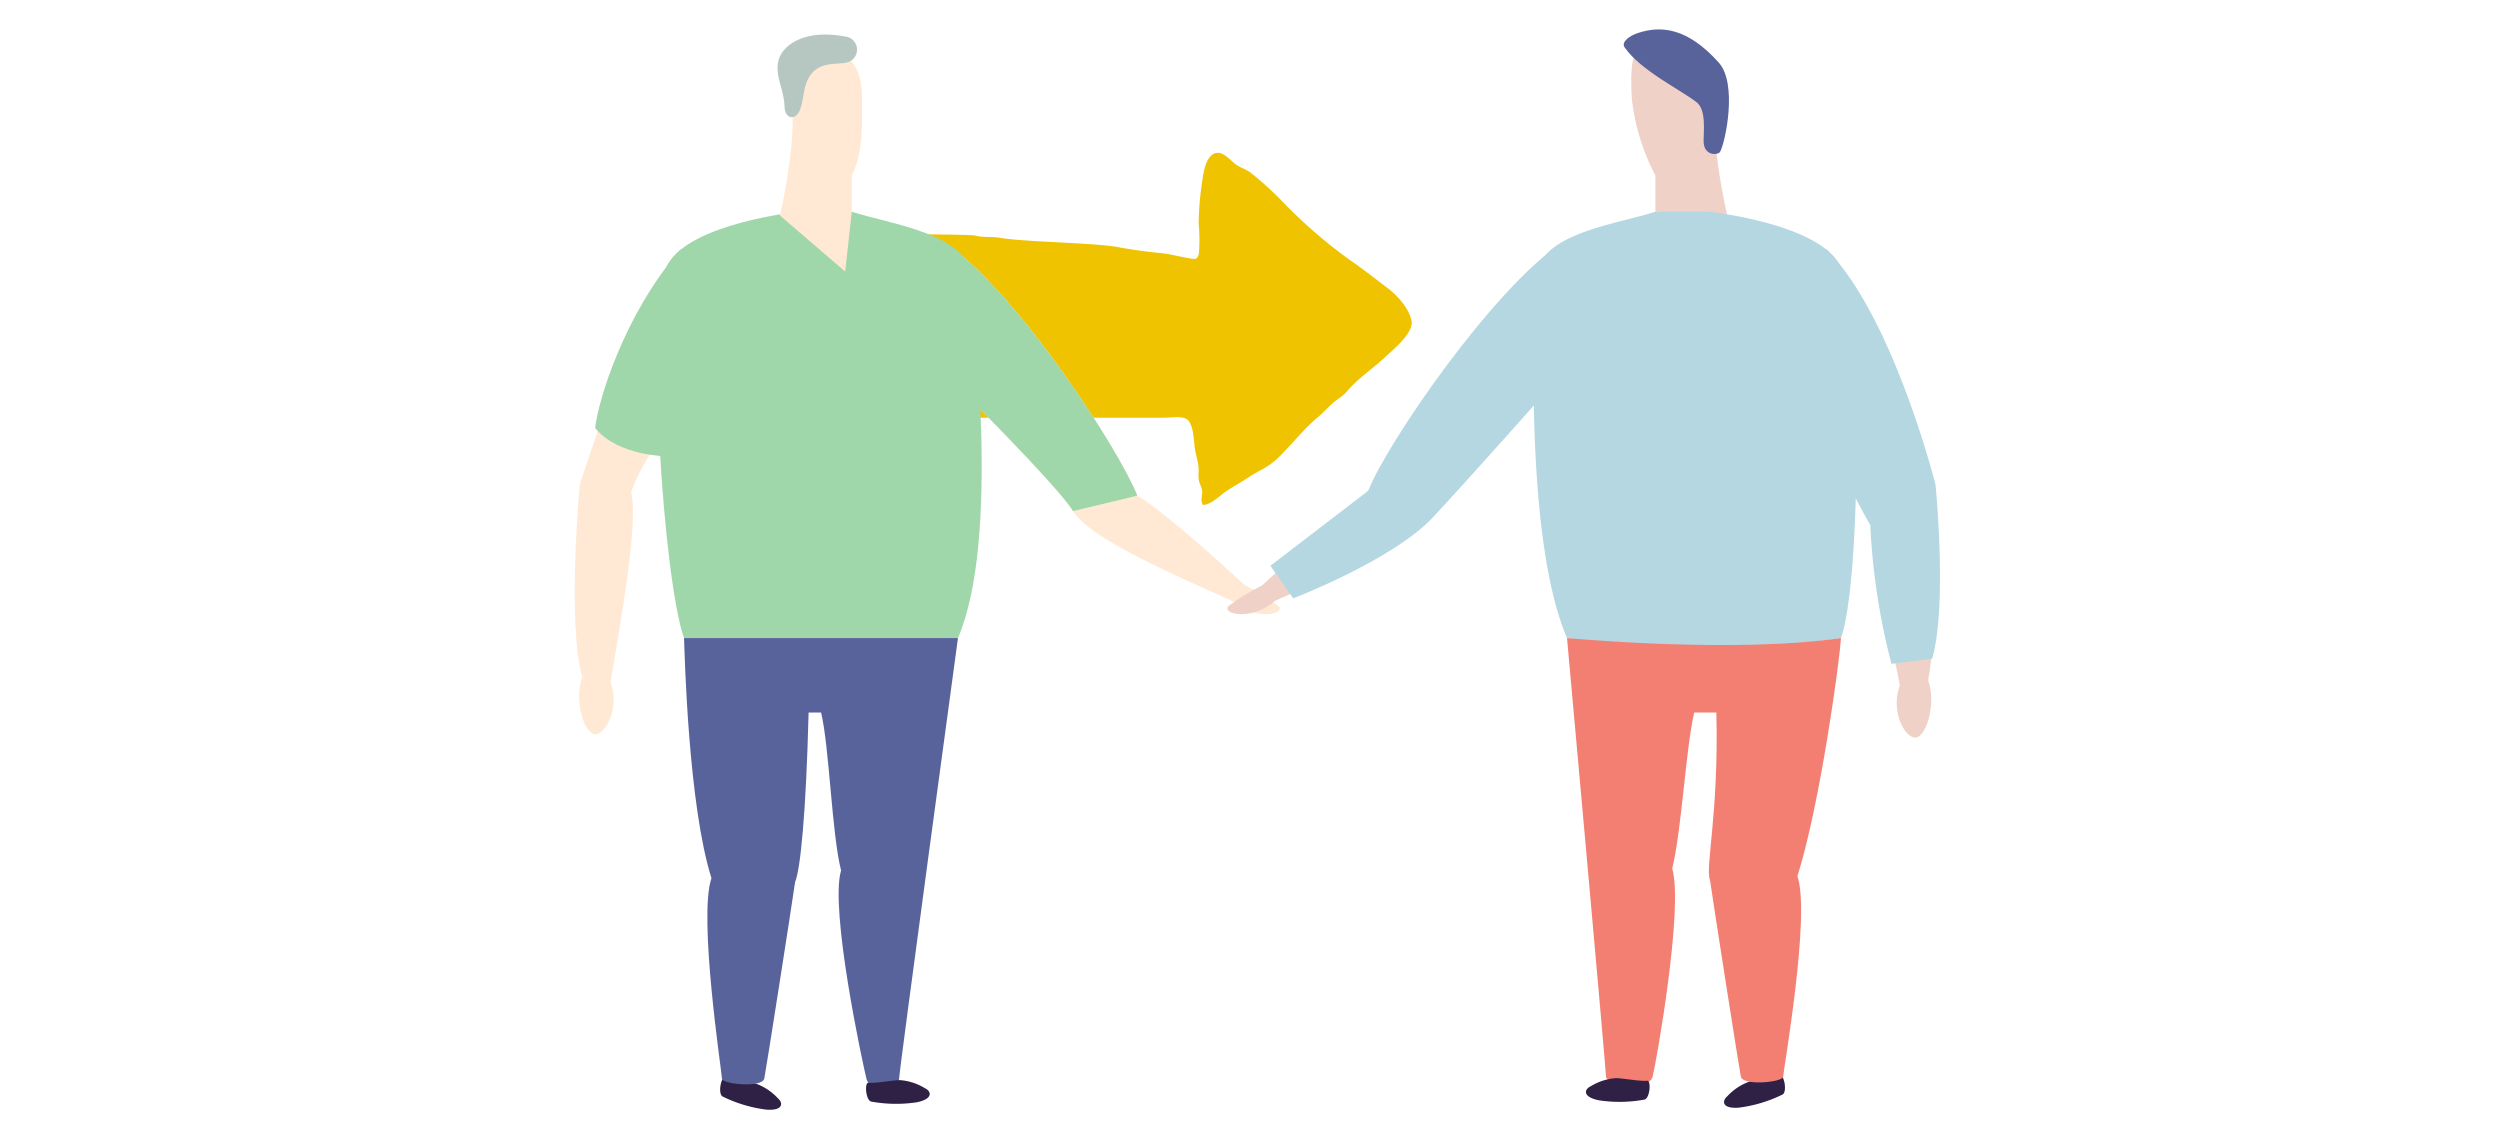 <svg xmlns="http://www.w3.org/2000/svg" width="340" height="155" viewBox="0 0 340 155">
  <g id="グループ_8997" data-name="グループ 8997" transform="translate(-849 -2614)">
    <rect id="長方形_4087" data-name="長方形 4087" width="340" height="155" transform="translate(849 2614)" fill="#fff"/>
    <g id="グループ_8561" data-name="グループ 8561" transform="translate(648.248 2187.322)">
      <path id="パス_755034" data-name="パス 755034" d="M299.832,460.24c0,5.866-.5,12.149.427,17.887a15.286,15.286,0,0,0,.75,3.518c.529,1.115,1.889,1.205,3.09,1.418,2.645.468,30.437.426,33.156.426,5.325,0,16.552,0,21.877,0,.848,0,2.372-.283,3.073.233.924.681.9,3.161,1.077,4.117.137.748.356,1.484.456,2.233.088.664-.067,1.347.074,1.991.1.453.345.807.42,1.279.11.693-.283,1.341.113,2,1.072.016,2.223-1.2,3.06-1.776.8-.55,1.63-1.023,2.463-1.523a25.453,25.453,0,0,1,2.352-1.43,10.6,10.6,0,0,0,3.142-2.483c1.534-1.547,2.9-3.283,4.544-4.651.659-.548,1.23-1.147,1.844-1.746.688-.671,1.572-1.1,2.193-1.829,1.572-1.839,3.513-3.079,5.274-4.734,1.026-.965,3.8-3.21,3.508-4.838s-1.883-3.423-3.155-4.39c-1.759-1.34-3.468-2.692-5.3-3.948a66.859,66.859,0,0,1-9.071-7.875,43.35,43.35,0,0,0-4.4-3.982c-.6-.453-1.312-.634-1.93-1.067s-1.624-1.64-2.477-1.613c-1.729.055-2.023,3.033-2.182,4.191a38.723,38.723,0,0,0-.44,5.524,22.108,22.108,0,0,1,.03,3.951c-.18.9-.495.819-1.348.676-1.245-.209-2.6-.59-3.857-.707-1.943-.18-3.823-.444-5.759-.8-3.355-.615-12.7-.688-16.053-1.271-1.2-.208-2.326-.008-3.5-.318-.88-.233-26.71-.222-27.622-.22-1.25,0-4.967-.688-5.832.439" fill="#efc300"/>
      <g id="グループ_8561-2" data-name="グループ 8561">
        <path id="パス_755035" data-name="パス 755035" d="M299.388,573.237c-.564-.251-1.058,2.287-.325,2.585a18.792,18.792,0,0,0,5.9,1.766c2.351.177,2.307-.934,1.575-1.55a7.583,7.583,0,0,0-2.936-1.969C303.018,573.86,300.156,573.578,299.388,573.237Z" fill="#2f2145"/>
        <path id="パス_755036" data-name="パス 755036" d="M284.485,477.993l-4.89,14.584s-1.746,18.862.349,26.2c-1.048,2.794,0,6.986,1.4,7.684s3.842-3.143,2.445-6.985c1.4-8.383,3.842-22.006,2.794-25.848,1.746-5.239,6.287-9.78,6.287-9.78Z" fill="#ffe9d4"/>
        <path id="パス_755037" data-name="パス 755037" d="M329.105,459.567c9.551,6.229,23.872,28.234,26.317,34.521,4.191,2.445,14.67,12.225,14.67,12.225a26.559,26.559,0,0,1,4.54,2.794c1.048,1.048-3.143,2.1-6.287-.7-9.43-4.192-19.56-8.732-21.656-12.225s-17.584-18.862-17.584-18.862Z" fill="#ffe9d4"/>
        <path id="パス_755038" data-name="パス 755038" d="M346.689,496.184c-2.1-3.493-17.584-18.862-17.584-18.862V459.567c9.551,6.229,23.872,28.234,26.317,34.521Z" fill="#a0d7aa"/>
        <path id="パス_755039" data-name="パス 755039" d="M316.591,455.473h-7.277s-14.6,1.546-17.74,7.135-.586,43.163,2.208,50.847h37.253c5.764-13.448,2.123-43.136,1.774-49.074S322.009,457.22,316.591,455.473Z" fill="#a0d7aa"/>
        <path id="パス_755040" data-name="パス 755040" d="M293.3,460.605c-7.765,8.919-11.258,20.795-11.607,24.288,3.143,3.842,9.78,3.842,9.78,3.842l8.033-20.608Z" fill="#a0d7aa"/>
        <path id="パス_755041" data-name="パス 755041" d="M331.035,513.455s-8,58.855-8,59.9-3.93,2.1-4.454,0-5.016-23.053-3.444-28.293c-1.28-5.119-1.585-16.748-2.715-21.481h-1.7c-.348,13.864-1.129,21.4-1.837,23.053-.524,3.668-3.926,25.411-4.188,26.721s-5.763.786-5.763,0-3.256-22-1.422-27.245c-3.144-9.954-3.643-30.213-3.73-32.658Z" fill="#59639b"/>
        <path id="パス_755042" data-name="パス 755042" d="M318.887,573.925c-.611-.087-.393,2.489.393,2.576a18.8,18.8,0,0,0,6.156.088c2.31-.472,1.965-1.528,1.092-1.921a7.571,7.571,0,0,0-3.362-1.092C322.549,573.533,319.719,574.044,318.887,573.925Z" fill="#2f2145"/>
        <path id="パス_755043" data-name="パス 755043" d="M317.995,440.219c0,3.314.193,7.133-1.4,10.325v4.929l-.9,8.132-8.876-7.621s2.079-8.812,1.681-14.4c-.351-4.917,1.485-7.48,5.1-7.681C315.318,433.813,317.995,434.619,317.995,440.219Z" fill="#ffe9d4"/>
        <path id="パス_755044" data-name="パス 755044" d="M310.931,436.946c-.948,1.393-.785,2.868-1.312,4.476-.571,1.745-2.108,1.506-2.168-.214-.086-2.468-1.317-4.169-.846-6.222.467-2.036,3.343-4.407,9.051-3.344a1.793,1.793,0,0,1,.35,3.512C314.884,435.507,312.3,434.93,310.931,436.946Z" fill="#b5c7c0"/>
      </g>
      <path id="パス_755045" data-name="パス 755045" d="M442.815,572.968c.564-.251,1.057,2.287.325,2.585a18.8,18.8,0,0,1-5.9,1.766c-2.351.177-2.308-.934-1.575-1.55A7.583,7.583,0,0,1,438.6,573.8C439.185,573.591,442.047,573.309,442.815,572.968Z" fill="#2f2145"/>
      <path id="パス_755046" data-name="パス 755046" d="M413.367,459.567c-9.551,6.229-23.872,28.234-26.317,34.521-4.191,2.445-14.67,12.225-14.67,12.225a26.6,26.6,0,0,0-4.541,2.794c-1.048,1.048,3.144,2.1,6.287-.7,9.431-4.192,19.561-8.732,21.656-12.225s17.585-18.862,17.585-18.862Z" fill="#efd1c7"/>
      <path id="パス_755047" data-name="パス 755047" d="M422.685,440.11a29.291,29.291,0,0,0,3.2,10.434v4.929l9.776.511s-2.079-8.812-1.681-14.4c.351-4.917-3.511-6.8-6.859-8.176C423.966,432.115,422.193,432.132,422.685,440.11Z" fill="#efd1c7"/>
      <path id="パス_755048" data-name="パス 755048" d="M425.881,455.473h7.277s14.6,1.546,17.74,7.135,3.016,43.163.222,50.847a120.639,120.639,0,0,1-37.254,0c-5.763-13.448-4.552-43.136-4.2-49.074S420.463,457.22,425.881,455.473Z" fill="#b4d7e1"/>
      <path id="パス_755049" data-name="パス 755049" d="M413.866,513.455s5.3,58.586,5.3,59.634,5.822,2.1,6.346,0,4.232-23.053,2.66-28.293c1.28-5.119,1.862-16.479,2.993-21.212h3.012c.349,13.864-1.569,21.131-.861,22.784.524,3.668,3.926,25.411,4.188,26.721s5.763.786,5.763,0,3.767-22.005,1.933-27.245c3.144-9.954,5.83-29.944,5.918-32.389C436.488,515.592,413.866,513.455,413.866,513.455Z" fill="#f27f71"/>
      <path id="パス_755050" data-name="パス 755050" d="M431.487,440.584c1.325,1.042.954,3.87.954,5.295,0,2.037,1.981,1.953,2.259,1.42.741-1.42,2.364-9.258-.2-12.114-4.3-4.794-7.879-5.022-10.932-4.038-1.3.421-2.352,1.27-1.871,1.97C423.867,436.269,429.382,438.928,431.487,440.584Z" fill="#59639b"/>
      <path id="パス_755051" data-name="パス 755051" d="M424.747,573.656c.612-.087.393,2.489-.393,2.576a18.8,18.8,0,0,1-6.156.088c-2.31-.472-1.965-1.528-1.091-1.921a7.567,7.567,0,0,1,3.361-1.092C421.085,573.264,423.915,573.775,424.747,573.656Z" fill="#2f2145"/>
      <path id="パス_755052" data-name="パス 755052" d="M463.535,513.819a32.142,32.142,0,0,1-.564,5.4c1.048,2.8,0,6.986-1.4,7.685s-3.843-3.144-2.445-6.986c-.472-2.772-.915-4.1-1.359-6.54Z" fill="#efd1c7"/>
      <path id="パス_755053" data-name="パス 755053" d="M463.978,492.577s-5.764-22.875-14.8-31.972l-6.207,7.522S447.573,485,455.11,498.079a91.469,91.469,0,0,0,2.882,18.877l5.535-.7C465.623,508.923,463.978,492.577,463.978,492.577Z" fill="#b4d7e1"/>
      <path id="パス_755054" data-name="パス 755054" d="M386.828,493.423l-13.3,10.2,3.1,4.434s13.609-5.22,19.065-11.085,17.671-19.648,17.671-19.648V459.567C403.816,465.8,389.273,487.136,386.828,493.423Z" fill="#b4d7e1"/>
    </g>
  </g>
</svg>
